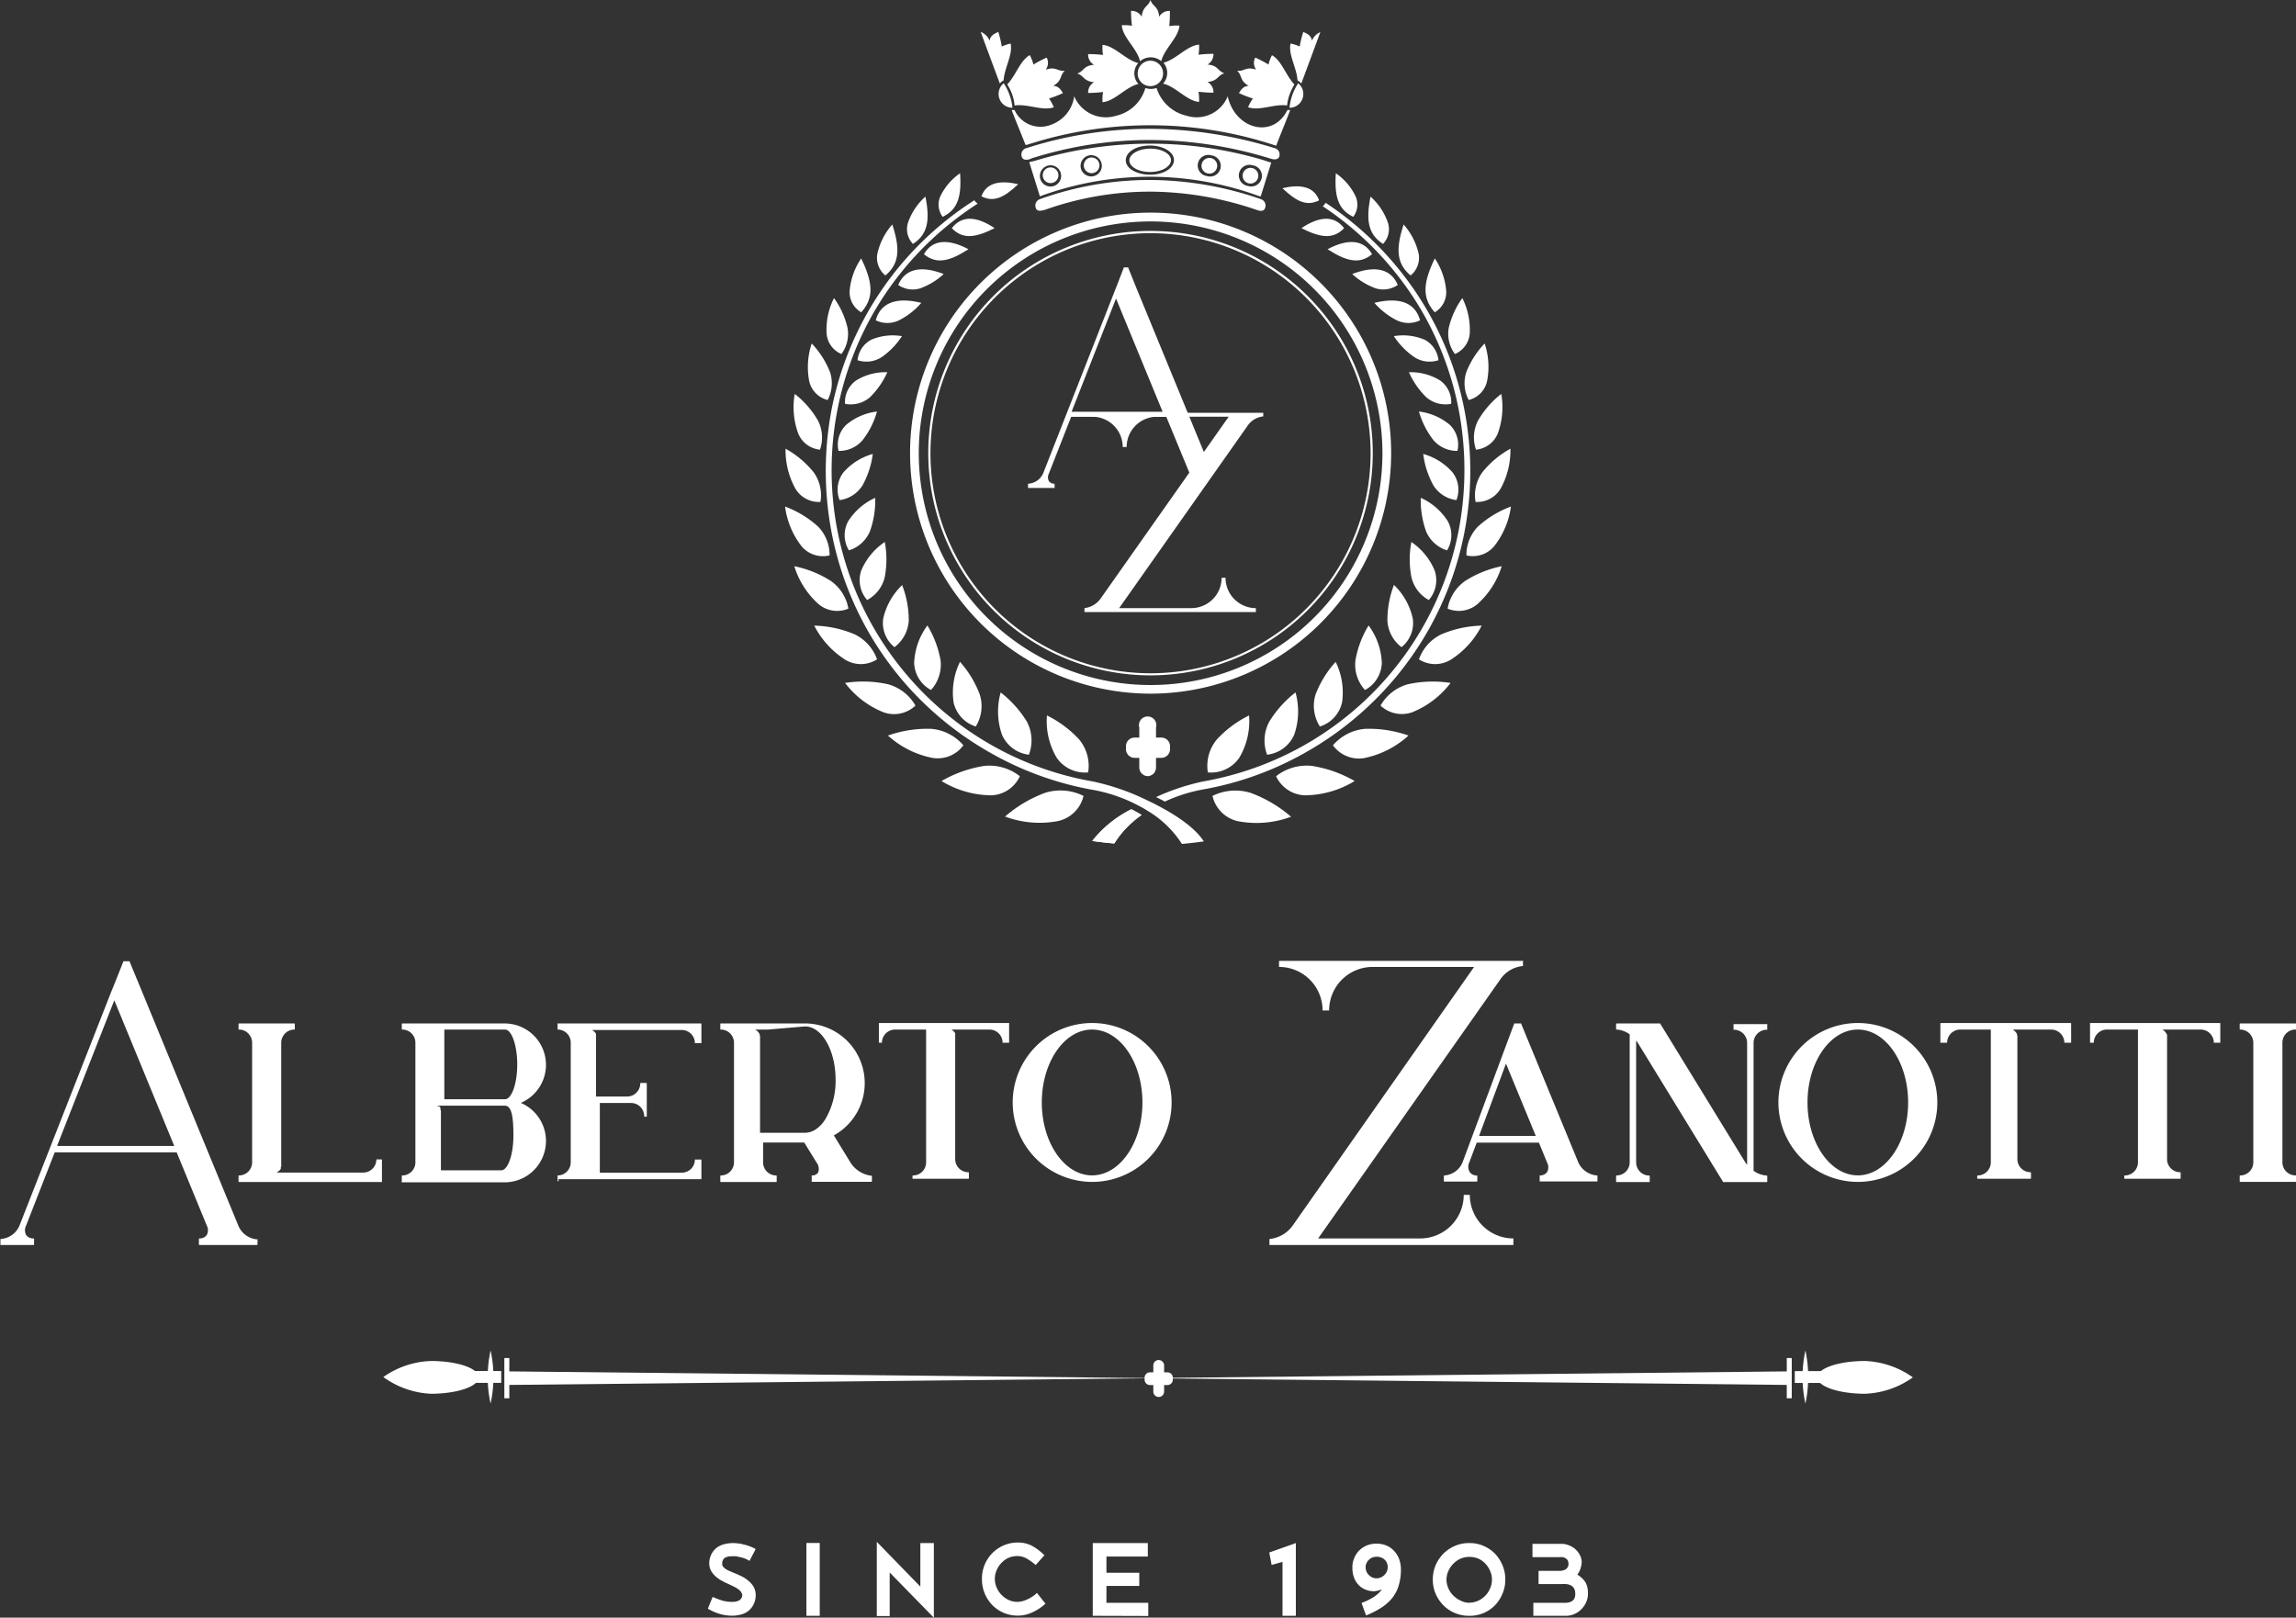 <?xml version="1.0" encoding="UTF-8"?> <svg xmlns="http://www.w3.org/2000/svg" viewBox="0 0 263.54 185.7"><rect x="0" y="0" width="263.54" height="185.7" fill="#333333" stroke="none"/><defs><style>.cls-1,.cls-2{fill:#fff;}.cls-2{fill-rule:evenodd;}</style></defs><g id="Слой_2" data-name="Слой 2"><g id="Слой_1-2" data-name="Слой 1"><path class="cls-1" d="M29.56,142.23v.63a.06.06,0,0,1-.06.06H22.89a.06.06,0,0,1-.06-.06v-.63a.06.06,0,0,1,.06-.06,1,1,0,0,0,.84-.39,1.15,1.15,0,0,0,0-1.1h0l-3.45-8.39h-14L3,140.68H3a1.19,1.19,0,0,0,0,1.1,1,1,0,0,0,.85.39.07.07,0,0,1,.06.06v.63a.06.06,0,0,1-.06.06H.05l0,0a.05.05,0,0,1,0,0v-.63a.06.06,0,0,1,.05-.06,2.51,2.51,0,0,0,2.13-1.52l10.53-26.84h0l.41-1,1-2.52a0,0,0,0,1,.05,0h.62a.07.07,0,0,1,.05,0l0,.07,1.32,3.19,11.17,27.15a2.57,2.57,0,0,0,2.15,1.52A.06.06,0,0,1,29.56,142.23ZM20,131.55l-6.88-16.72L6.55,131.55Z"></path><path class="cls-1" d="M27.38,135.62V135a.06.06,0,0,1,.05-.06,1.51,1.51,0,0,0,1.51-1.5V119.69a1.51,1.51,0,0,0-1.51-1.5,0,0,0,0,1-.05,0v-.64a.06.06,0,0,1,.05-.06h6.36a.06.06,0,0,1,.05.06v.64a0,0,0,0,1-.05,0,1.52,1.52,0,0,0-1.51,1.51h0v13.72a.76.76,0,0,1,0,.15v.05s0,.07,0,.1v.05a.45.45,0,0,1,0,.11v0s0,.09-.05.13l0,0,0,.09,0,0a.41.41,0,0,1,0,.09l0,0-.09.11v0l-.08.08,0,0-.08.07,0,0-.11.08h0l-.12.08,0,0-.09,0,0,0H41.7a1.51,1.51,0,0,0,1.5-1.51,0,0,0,0,1,0,0h.64a0,0,0,0,1,0,0V135h0v.63a.06.06,0,0,1,0,.06H27.43A.06.06,0,0,1,27.38,135.62Z"></path><path class="cls-1" d="M46.12,135.62V135a.06.06,0,0,1,.05-.06,1.51,1.51,0,0,0,1.51-1.5V119.69a1.51,1.51,0,0,0-1.51-1.5,0,0,0,0,1-.05,0v-.64a.06.06,0,0,1,.05-.06H57.94a4.75,4.75,0,0,1,1.84,9.12,4.75,4.75,0,0,1-1.84,9.12H46.17A.06.06,0,0,1,46.12,135.62ZM58,126.93H50l0,0,.06,0,.07,0,.05,0,.11.07,0,0,.06,0,0,0,.06,0,0,0,.09.1,0,0,.06.09,0,0a.56.56,0,0,0,0,.08l0,0,0,.09s0,0,0,0,0,.08.05.13a0,0,0,0,0,0,0s0,.07,0,.11a.06.06,0,0,1,0,0s0,.07,0,.11v0a.76.76,0,0,1,0,.15v6.49h6.92c.77,0,1.4-1.79,1.4-4S58.72,127,58,126.93Zm0-.74c.76-.06,1.37-1.85,1.37-4s-.63-4-1.4-4H51v8H58Z"></path><path class="cls-1" d="M64,135.62V135a.06.06,0,0,1,0-.06,1.51,1.51,0,0,0,1.51-1.5V119.69a1.51,1.51,0,0,0-1.51-1.5,0,0,0,0,1,0,0v-.64a.06.06,0,0,1,0-.06H80.46a.06.06,0,0,1,.05.06v.64h0v1.56a0,0,0,0,1-.05,0h-.64a.06.06,0,0,1-.06,0,1.51,1.51,0,0,0-1.5-1.51H67.84l0,0,.1,0,0,0a.35.35,0,0,1,.12.07h0l.11.08,0,0a.46.46,0,0,1,.07.07l0,0,.08.09h0l.09.12,0,0,0,.09a.08.08,0,0,1,0,0,.41.41,0,0,1,0,.09l0,0,0,.13v0l0,.11v.05s0,.07,0,.1v0a.76.76,0,0,1,0,.15v6.49h3.58a1.51,1.51,0,0,0,1.5-1.51.06.06,0,0,1,.06-.05h.64a0,0,0,0,1,.05.05v3.76a.06.06,0,0,1-.05.06H74a.06.06,0,0,1-.06-.06,1.51,1.51,0,0,0-1.5-1.51H68.85v8h9.41a1.5,1.5,0,0,0,1.5-1.51.06.06,0,0,1,.06,0h.64a0,0,0,0,1,.05,0v2.2a.06.06,0,0,1-.05.06H64A.06.06,0,0,1,64,135.62Z"></path><path class="cls-1" d="M82.68,135.62V135a.06.06,0,0,1,.06-.06,1.51,1.51,0,0,0,1.51-1.5v-2.34h0v-.64h0V119.7a1.52,1.52,0,0,0-1.51-1.51.06.06,0,0,1-.06,0v-.64a.06.06,0,0,1,.06-.06H92.4a6.85,6.85,0,0,1,3.31,12.85l1.91,3.12a3.32,3.32,0,0,0,2.46,1.52l0,0a.05.05,0,0,1,0,0v.63a.06.06,0,0,1-.06.06H93.17l0,0s0,0,0,0V135a.06.06,0,0,1,0-.06.81.81,0,0,0,.74-.34,1.19,1.19,0,0,0-.18-1.14h0l-1.42-2.3H87.59v2.27a1.5,1.5,0,0,0,1.5,1.51.06.06,0,0,1,.06.06v.63a.06.06,0,0,1-.06.06H82.74A.06.06,0,0,1,82.68,135.62Zm5.5-17.43h-1.6l0,0,.09,0a.05.05,0,0,1,0,0l.12.07h0l.11.08,0,0,.07.07,0,0,.08.09h0a.83.83,0,0,1,.08.12l0,0,.06.09s0,0,0,0l0,.09v0a.69.69,0,0,1,.05.13v0l0,.11a.09.09,0,0,0,0,.05s0,.07,0,.1v0s0,.1,0,.15v10.7H92.4a2.28,2.28,0,0,0,1.25-.4,3.3,3.3,0,0,0,.43-.35,3.63,3.63,0,0,0,.27-.28,5.37,5.37,0,0,0,.38-.52,8.61,8.61,0,0,0,1.18-4.55c0-3.37-1.58-6.11-3.51-6.11Z"></path><path class="cls-1" d="M100.88,119.7v-2.2a.06.06,0,0,1,.05-.06h14.9a.06.06,0,0,1,0,.06v.64h0v1.56a.06.06,0,0,1-.06,0h-.63a.06.06,0,0,1-.06,0,1.51,1.51,0,0,0-1.51-1.51H109l.12,0,0,0,.09,0,0,0,.1.07h0l.1.08,0,0a.23.23,0,0,1,.07.07l0,0,.08.09h0l.08.1,0,0a.56.56,0,0,1,0,.08l0,0a.54.54,0,0,1,0,.11h0s0,.08,0,.12l0,0a.29.29,0,0,0,0,.09v0a.51.51,0,0,1,0,.13h0v13.93a1.51,1.51,0,0,0,1.51,1.51.06.06,0,0,1,.06.06v.63a.06.06,0,0,1-.06.06h-6.35a.06.06,0,0,1-.06-.06V135a.06.06,0,0,1,.06-.06,1.5,1.5,0,0,0,1.5-1.51V118.19h-3.56a1.52,1.52,0,0,0-1.51,1.51,0,0,0,0,1-.05,0h-.64A0,0,0,0,1,100.88,119.7Z"></path><path class="cls-1" d="M116.24,126.56a9.12,9.12,0,1,1,9.11,9.12A9.13,9.13,0,0,1,116.24,126.56Zm9.11,8.37c3.19,0,5.78-3.75,5.78-8.37s-2.59-8.37-5.78-8.37-5.77,3.76-5.77,8.37S122.17,134.93,125.35,134.93Z"></path><path class="cls-1" d="M174.81,110.26v.64a.05.05,0,0,1-.05,0,3.55,3.55,0,0,0-2.55,1.53L151.3,142.17h11.77a5,5,0,0,0,4.94-4.94.06.06,0,0,1,.06-.06h.64a.06.06,0,0,1,0,.06h0a5,5,0,0,0,5,4.94.06.06,0,0,1,0,.06v.63a.06.06,0,0,1,0,.06h-28l0,0a.05.05,0,0,1,0,0v-.63a.06.06,0,0,1,.05-.06,3.73,3.73,0,0,0,2.62-1.54L169.2,111H157.5a5,5,0,0,0-4.94,5,0,0,0,0,1-.05,0h-.64a.06.06,0,0,1-.06,0h0a5,5,0,0,0-4.94-5,.06.06,0,0,1-.06,0v-.64a.06.06,0,0,1,.06-.05h27.89A.05.05,0,0,1,174.81,110.26Z"></path><path class="cls-1" d="M165.73,135.66a.05.05,0,0,1,0,0V135a.06.06,0,0,1,.06-.06,2.44,2.44,0,0,0,2.09-1.52l4.59-12.34,1.34-3.59a.07.07,0,0,1,.05,0h.73l6.56,15.92h0a2.55,2.55,0,0,0,2.15,1.53.06.06,0,0,1,.06.06v.63a.05.05,0,0,1,0,0l0,0h-6.63a.06.06,0,0,1,0-.06V135a.06.06,0,0,1,0-.06,1,1,0,0,0,.85-.39,1.15,1.15,0,0,0,0-1.09h0l-.94-2.29H169.5l-.86,2.29a1.17,1.17,0,0,0,.06,1.09,1,1,0,0,0,.87.4l0,0s0,0,0,0v.63a.06.06,0,0,1-.05.06h-3.8Zm7.13-13.56-3.09,8.3h6.51Z"></path><path class="cls-1" d="M185.5,135.62V135a.06.06,0,0,1,.06-.06,1.51,1.51,0,0,0,1.5-1.51V118.74a2.83,2.83,0,0,0-1.5-.55.06.06,0,0,1-.06,0v-.64a.07.07,0,0,1,.06-.06h4.94a.05.05,0,0,1,.05,0l9.77,15.93a2.86,2.86,0,0,0,.22.3v-14a1.52,1.52,0,0,0-1.51-1.51,0,0,0,0,1-.05,0v-.64a0,0,0,0,1,.05,0h3.76a.06.06,0,0,1,.06,0v.64a.06.06,0,0,1-.06,0,1.52,1.52,0,0,0-1.51,1.51v14.68a2.8,2.8,0,0,0,1.51.55.06.06,0,0,1,.06.06v.63a.06.06,0,0,1-.06.06h-5s0,0,0,0L188,119.73a3,3,0,0,0-.2-.29v14a1.51,1.51,0,0,0,1.51,1.51.06.06,0,0,1,.05.06v.63a.06.06,0,0,1-.05.06h-3.76A.06.06,0,0,1,185.5,135.62Z"></path><path class="cls-1" d="M204.13,126.56a9.12,9.12,0,1,1,9.12,9.12A9.13,9.13,0,0,1,204.13,126.56Zm9.12,8.37c3.18,0,5.77-3.75,5.77-8.37s-2.59-8.37-5.77-8.37-5.78,3.76-5.78,8.37S210.06,134.93,213.25,134.93Z"></path><path class="cls-1" d="M222.72,119.7v-2.2a.06.06,0,0,1,.06-.06h14.89a.06.06,0,0,1,.06.06v.64h0v1.56a.06.06,0,0,1-.06,0H237a0,0,0,0,1-.05,0,1.52,1.52,0,0,0-1.51-1.51h-4.61l.12,0,0,0,.08,0,0,0,.1.07h0a.39.39,0,0,1,.1.08l0,0,.07.07,0,0,.08.09h0l.08.1,0,0,.05.08,0,0a.54.54,0,0,0,0,.11h0a.61.61,0,0,1,.05.12s0,0,0,0l0,.09v0s0,.08,0,.13h0v13.93a1.51,1.51,0,0,0,1.51,1.51.06.06,0,0,1,.05.06v.63a.06.06,0,0,1-.05.06H227a.06.06,0,0,1-.05-.06V135a.06.06,0,0,1,.05-.06,1.51,1.51,0,0,0,1.51-1.51V118.19H225a1.52,1.52,0,0,0-1.51,1.51,0,0,0,0,1-.05,0h-.64A.06.06,0,0,1,222.72,119.7Z"></path><path class="cls-1" d="M239.9,119.7v-2.2a.06.06,0,0,1,0-.06h14.9a.06.06,0,0,1,.05.06v.64h0v1.56a0,0,0,0,1-.05,0h-.64a0,0,0,0,1-.05,0,1.52,1.52,0,0,0-1.51-1.51H248l.12,0,0,0,.09,0,0,0,.1.07h0l.1.08,0,0,.07.07s0,0,0,0l.08.09h0l.07.1,0,0a.22.22,0,0,1,.05.08l0,0,.06.11h0a.56.56,0,0,1,0,.12s0,0,0,0a.29.29,0,0,1,0,.09v0a.51.51,0,0,1,0,.13h0v13.93a1.5,1.5,0,0,0,1.5,1.51.06.06,0,0,1,.06.06v.63a.06.06,0,0,1-.06.06h-6.35a.06.06,0,0,1-.06-.06V135a.06.06,0,0,1,.06-.06,1.51,1.51,0,0,0,1.51-1.51V118.19h-3.57a1.51,1.51,0,0,0-1.5,1.51.06.06,0,0,1-.06,0H240A0,0,0,0,1,239.9,119.7Z"></path><path class="cls-1" d="M257.08,135.62V135a.06.06,0,0,1,.05-.06,1.51,1.51,0,0,0,1.51-1.51h0V119.7h0a1.52,1.52,0,0,0-1.51-1.51,0,0,0,0,1-.05,0v-.64a.06.06,0,0,1,.05-.06h6.35a.06.06,0,0,1,.06.06v.64a.06.06,0,0,1-.06,0,1.5,1.5,0,0,0-1.5,1.5v13.74a1.5,1.5,0,0,0,1.5,1.5.06.06,0,0,1,.06.06v.63a.06.06,0,0,1-.06.06h-6.35A.06.06,0,0,1,257.08,135.62Z"></path><path class="cls-1" d="M214.07,160c-3,0-5.48-.84-5.48-1.88s2.45-1.88,5.48-1.88a10.07,10.07,0,0,1,5.49,1.88A10.07,10.07,0,0,1,214.07,160Z"></path><rect class="cls-1" x="206.88" y="156.52" width="1.36" height="3.11" transform="translate(365.64 -49.48) rotate(90)"></rect><path class="cls-1" d="M207.23,161.13a14.26,14.26,0,0,1,0-6.1,14.7,14.7,0,0,1,0,6.1Z"></path><path class="cls-1" d="M213.75,159.66c-2.56,0-4.63-.71-4.63-1.58s2.07-1.58,4.63-1.58,1.58,1.58,1.58,1.58S216.3,159.66,213.75,159.66Z"></path><rect class="cls-1" x="203.06" y="157.92" width="4.62" height="0.57" transform="translate(363.58 -47.16) rotate(90)"></rect><line class="cls-1" x1="205.37" y1="158.21" x2="130.82" y2="158.21"></line><polygon class="cls-1" points="205.37 158.99 130.82 158.21 205.37 157.43 205.37 158.99"></polygon><path class="cls-1" d="M49.46,160c3,0,5.49-.84,5.49-1.88s-2.45-1.88-5.49-1.88A10.05,10.05,0,0,0,44,158.08,10.05,10.05,0,0,0,49.46,160Z"></path><rect class="cls-1" x="55.29" y="156.52" width="1.36" height="3.11" transform="translate(214.05 102.1) rotate(90)"></rect><path class="cls-1" d="M56.31,161.13a14.26,14.26,0,0,0,0-6.1,14.26,14.26,0,0,0,0,6.1Z"></path><path class="cls-1" d="M49.79,159.66c2.56,0,4.63-.71,4.63-1.58s-2.07-1.58-4.63-1.58-1.58,1.58-1.58,1.58S47.24,159.66,49.79,159.66Z"></path><rect class="cls-1" x="55.86" y="157.92" width="4.62" height="0.57" transform="translate(216.38 100.04) rotate(90)"></rect><line class="cls-1" x1="58.17" y1="158.21" x2="132.72" y2="158.21"></line><polygon class="cls-1" points="58.17 157.43 132.72 158.21 58.17 158.99 58.17 157.43"></polygon><rect class="cls-1" x="132.5" y="156.28" width="0.98" height="3.96" rx="0.42"></rect><path class="cls-1" d="M133,160.37a.62.62,0,0,1-.62-.62v-3a.61.61,0,0,1,.62-.62.62.62,0,0,1,.62.62v3A.62.62,0,0,1,133,160.37Zm0-4a.36.36,0,0,0-.36.36v3a.36.36,0,0,0,.36.36.36.36,0,0,0,.36-.36v-3A.36.36,0,0,0,133,156.41Z"></path><rect class="cls-1" x="131.5" y="157.66" width="2.96" height="1.2" rx="0.52"></rect><path class="cls-1" d="M134,159h-2a.62.62,0,0,1-.62-.62v-.22a.62.62,0,0,1,.62-.62h2a.62.62,0,0,1,.62.62v.22A.62.62,0,0,1,134,159Zm-2-1.2a.36.36,0,0,0-.36.36v.22a.37.37,0,0,0,.36.36h2a.37.37,0,0,0,.36-.36v-.22a.36.36,0,0,0-.36-.36Z"></path><path class="cls-1" d="M151.41,23c-1.44.73-2.62.11-4.21-1.39C149.33,21.09,150.87,21.47,151.41,23Z"></path><path class="cls-1" d="M155.33,24.89c-1.79-.86-2.16-2.43-2-5a6.76,6.76,0,0,1,2.24,2.59A2.32,2.32,0,0,1,155.33,24.89Z"></path><path class="cls-1" d="M158.75,28c-1.77-1.13-1.95-2.81-1.44-5.43a7.1,7.1,0,0,1,2,3A2.45,2.45,0,0,1,158.75,28Z"></path><path class="cls-1" d="M161.91,31.62c-1.69-1.41-1.66-3.18-.8-5.85a7.59,7.59,0,0,1,1.73,3.38A2.59,2.59,0,0,1,161.91,31.62Z"></path><path class="cls-1" d="M164.69,35.85c-1.55-1.7-1.28-3.53,0-6.18A7.77,7.77,0,0,1,166,33.42,2.68,2.68,0,0,1,164.69,35.85Z"></path><path class="cls-1" d="M167,40.64a3.9,3.9,0,0,1-.71-3,9.66,9.66,0,0,1,1.56-3.42,8.12,8.12,0,0,1,.85,4.08A2.81,2.81,0,0,1,167,40.64Z"></path><path class="cls-1" d="M168.58,45.92a4.11,4.11,0,0,1-.28-3.18,10,10,0,0,1,2.11-3.31,8.42,8.42,0,0,1,.27,4.36A2.86,2.86,0,0,1,168.58,45.92Z"></path><path class="cls-1" d="M169.42,51.62a4.25,4.25,0,0,1,.22-3.32,10.53,10.53,0,0,1,2.68-3.08,8.79,8.79,0,0,1-.4,4.54A3,3,0,0,1,169.42,51.62Z"></path><path class="cls-1" d="M169.37,57.62a4.5,4.5,0,0,1,.76-3.38,10.78,10.78,0,0,1,3.24-2.73,9.08,9.08,0,0,1-1.13,4.59A3.13,3.13,0,0,1,169.37,57.62Z"></path><path class="cls-1" d="M168.32,63.76a4.65,4.65,0,0,1,1.34-3.33,11.66,11.66,0,0,1,3.77-2.28,9.46,9.46,0,0,1-1.92,4.55A3.21,3.21,0,0,1,168.32,63.76Z"></path><path class="cls-1" d="M166.16,69.87a4.91,4.91,0,0,1,2-3.17A12.36,12.36,0,0,1,172.37,65a9.69,9.69,0,0,1-2.76,4.33A3.32,3.32,0,0,1,166.16,69.87Z"></path><path class="cls-1" d="M162.87,75.69a5.06,5.06,0,0,1,2.57-2.87,12.61,12.61,0,0,1,4.63-1,10,10,0,0,1-3.59,3.94A3.45,3.45,0,0,1,162.87,75.69Z"></path><path class="cls-1" d="M158.46,81a5.22,5.22,0,0,1,3.14-2.45,13.34,13.34,0,0,1,4.9-.15,10.41,10.41,0,0,1-4.39,3.36A3.57,3.57,0,0,1,158.46,81Z"></path><path class="cls-1" d="M153,85.56a5.48,5.48,0,0,1,3.67-1.89,13.61,13.61,0,0,1,5,.77,10.69,10.69,0,0,1-5.1,2.59A3.67,3.67,0,0,1,153,85.56Z"></path><path class="cls-1" d="M146.47,89.11a5.69,5.69,0,0,1,4.09-1.19,14.23,14.23,0,0,1,4.93,1.74,11.12,11.12,0,0,1-5.69,1.64A3.79,3.79,0,0,1,146.47,89.11Z"></path><path class="cls-1" d="M139.17,91.37a5.92,5.92,0,0,1,4.38-.35,15,15,0,0,1,4.64,2.74,11.35,11.35,0,0,1-6.11.51A3.86,3.86,0,0,1,139.17,91.37Z"></path><path class="cls-1" d="M154.28,26.19c-1.18-1.53-2.9-1.34-4.9,0C151.48,27.25,153,27.55,154.28,26.19Z"></path><path class="cls-1" d="M157.49,29.18c-1-1.74-2.86-1.77-5.11-.57C154.44,29.93,156,30.43,157.49,29.18Z"></path><path class="cls-1" d="M160.44,32.71c-.84-1.95-2.74-2.21-5.23-1.25a8,8,0,0,0,2.7,1.64A2.92,2.92,0,0,0,160.44,32.71Z"></path><path class="cls-1" d="M163,36.77c-.59-2.13-2.53-2.67-5.24-2a8.35,8.35,0,0,0,2.57,2A3.06,3.06,0,0,0,163,36.77Z"></path><path class="cls-1" d="M165.11,41.35A3,3,0,0,0,163.52,39a6.33,6.33,0,0,0-3.53-.41A8.77,8.77,0,0,0,162.34,41,3.22,3.22,0,0,0,165.11,41.35Z"></path><path class="cls-1" d="M166.57,46.36a3.06,3.06,0,0,0-1.28-2.69,6.45,6.45,0,0,0-3.57-.94,9.27,9.27,0,0,0,2,2.88A3.39,3.39,0,0,0,166.57,46.36Z"></path><path class="cls-1" d="M167.29,51.76a3.17,3.17,0,0,0-.89-3,6.8,6.8,0,0,0-3.53-1.52,9.67,9.67,0,0,0,1.65,3.27A3.54,3.54,0,0,0,167.29,51.76Z"></path><path class="cls-1" d="M167.17,57.41a3.26,3.26,0,0,0-.44-3.18,7,7,0,0,0-3.37-2.12,10,10,0,0,0,1.17,3.61A3.65,3.65,0,0,0,167.17,57.41Z"></path><path class="cls-1" d="M166.1,63.18a3.36,3.36,0,0,0,.09-3.33,7.12,7.12,0,0,0-3.11-2.7,10.49,10.49,0,0,0,.61,3.85A3.84,3.84,0,0,0,166.1,63.18Z"></path><path class="cls-1" d="M164,68.88a3.46,3.46,0,0,0,.68-3.37A7.38,7.38,0,0,0,162,62.22a10.7,10.7,0,0,0,0,4A4,4,0,0,0,164,68.88Z"></path><path class="cls-1" d="M160.87,74.29A3.55,3.55,0,0,0,162.16,71,7.55,7.55,0,0,0,160,67.15a11.33,11.33,0,0,0-.75,4.08A4.08,4.08,0,0,0,160.87,74.29Z"></path><path class="cls-1" d="M156.68,79.21a3.67,3.67,0,0,0,1.93-3.12,7.74,7.74,0,0,0-1.52-4.29,11.46,11.46,0,0,0-1.51,4A4.28,4.28,0,0,0,156.68,79.21Z"></path><path class="cls-1" d="M151.5,83.4a3.75,3.75,0,0,0,2.55-2.79,8,8,0,0,0-.74-4.63A11.87,11.87,0,0,0,151,79.73,4.42,4.42,0,0,0,151.5,83.4Z"></path><path class="cls-1" d="M145.44,86.64a3.86,3.86,0,0,0,3.12-2.32,8.12,8.12,0,0,0,.14-4.83,12.53,12.53,0,0,0-3,3.34A4.58,4.58,0,0,0,145.44,86.64Z"></path><path class="cls-1" d="M138.64,88.67a3.93,3.93,0,0,0,3.62-1.7,8.24,8.24,0,0,0,1.11-4.84,12.69,12.69,0,0,0-3.69,2.75A4.74,4.74,0,0,0,138.64,88.67Z"></path><path class="cls-1" d="M112.65,22.54c1.45.73,2.62.11,4.22-1.39C114.74,20.64,113.19,21,112.65,22.54Z"></path><path class="cls-1" d="M108.2,24.89c1.8-.86,2.17-2.43,2-5a6.76,6.76,0,0,0-2.24,2.59A2.34,2.34,0,0,0,108.2,24.89Z"></path><path class="cls-1" d="M104.79,28c1.76-1.13,1.95-2.81,1.43-5.43a7.16,7.16,0,0,0-2,3A2.45,2.45,0,0,0,104.79,28Z"></path><path class="cls-1" d="M101.63,31.62c1.68-1.41,1.66-3.18.79-5.85a7.56,7.56,0,0,0-1.72,3.38A2.59,2.59,0,0,0,101.63,31.62Z"></path><path class="cls-1" d="M98.85,35.85c1.55-1.7,1.28-3.53,0-6.18a7.77,7.77,0,0,0-1.33,3.75A2.68,2.68,0,0,0,98.85,35.85Z"></path><path class="cls-1" d="M96.58,40.64a3.89,3.89,0,0,0,.7-3,9.44,9.44,0,0,0-1.55-3.42,8,8,0,0,0-.85,4.08A2.78,2.78,0,0,0,96.58,40.64Z"></path><path class="cls-1" d="M95,45.92a4.11,4.11,0,0,0,.28-3.18,10.18,10.18,0,0,0-2.11-3.31,8.55,8.55,0,0,0-.28,4.36A2.89,2.89,0,0,0,95,45.92Z"></path><path class="cls-1" d="M94.12,51.62a4.29,4.29,0,0,0-.22-3.32,10.53,10.53,0,0,0-2.68-3.08,8.79,8.79,0,0,0,.4,4.54A3,3,0,0,0,94.12,51.62Z"></path><path class="cls-1" d="M94.17,57.62a4.5,4.5,0,0,0-.76-3.38,10.91,10.91,0,0,0-3.24-2.73A9.08,9.08,0,0,0,91.3,56.1,3.13,3.13,0,0,0,94.17,57.62Z"></path><path class="cls-1" d="M95.22,63.76a4.65,4.65,0,0,0-1.34-3.33,11.77,11.77,0,0,0-3.77-2.28A9.37,9.37,0,0,0,92,62.7,3.21,3.21,0,0,0,95.22,63.76Z"></path><path class="cls-1" d="M97.38,69.87a4.91,4.91,0,0,0-2-3.17A12.36,12.36,0,0,0,91.17,65a9.69,9.69,0,0,0,2.76,4.33A3.31,3.31,0,0,0,97.38,69.87Z"></path><path class="cls-1" d="M100.67,75.69a5.09,5.09,0,0,0-2.57-2.87,12.67,12.67,0,0,0-4.64-1,10.09,10.09,0,0,0,3.6,3.94A3.45,3.45,0,0,0,100.67,75.69Z"></path><path class="cls-1" d="M105.08,81a5.23,5.23,0,0,0-3.15-2.45A13.27,13.27,0,0,0,97,78.4a10.35,10.35,0,0,0,4.39,3.36A3.57,3.57,0,0,0,105.08,81Z"></path><path class="cls-1" d="M110.58,85.56a5.48,5.48,0,0,0-3.66-1.89,13.61,13.61,0,0,0-5,.77A10.69,10.69,0,0,0,107,87,3.66,3.66,0,0,0,110.58,85.56Z"></path><path class="cls-1" d="M117.06,89.11A5.67,5.67,0,0,0,113,87.92a14.23,14.23,0,0,0-4.93,1.74,11.12,11.12,0,0,0,5.69,1.64A3.74,3.74,0,0,0,117.06,89.11Z"></path><path class="cls-1" d="M124.37,91.37A5.93,5.93,0,0,0,120,91a14.87,14.87,0,0,0-4.64,2.74,11.35,11.35,0,0,0,6.11.51A3.86,3.86,0,0,0,124.37,91.37Z"></path><path class="cls-1" d="M109.25,26.19c1.19-1.53,2.91-1.34,4.91,0C112.06,27.25,110.53,27.55,109.25,26.19Z"></path><path class="cls-1" d="M106.05,29.18c1-1.74,2.86-1.77,5.11-.57C109.1,29.93,107.55,30.43,106.05,29.18Z"></path><path class="cls-1" d="M103.1,32.71c.84-1.95,2.74-2.21,5.22-1.25a8,8,0,0,1-2.69,1.64A2.91,2.91,0,0,1,103.1,32.71Z"></path><path class="cls-1" d="M100.52,36.77c.59-2.13,2.53-2.67,5.23-2a8.33,8.33,0,0,1-2.56,2A3.06,3.06,0,0,1,100.52,36.77Z"></path><path class="cls-1" d="M98.43,41.35A3,3,0,0,1,100,39a6.33,6.33,0,0,1,3.53-.41A8.77,8.77,0,0,1,101.2,41,3.22,3.22,0,0,1,98.43,41.35Z"></path><path class="cls-1" d="M97,46.36a3,3,0,0,1,1.28-2.69,6.42,6.42,0,0,1,3.57-.94,9.44,9.44,0,0,1-2,2.88A3.39,3.39,0,0,1,97,46.36Z"></path><path class="cls-1" d="M96.25,51.76a3.14,3.14,0,0,1,.89-3,6.77,6.77,0,0,1,3.52-1.52A9.32,9.32,0,0,1,99,50.54,3.5,3.5,0,0,1,96.25,51.76Z"></path><path class="cls-1" d="M96.37,57.41a3.26,3.26,0,0,1,.44-3.18,7,7,0,0,1,3.37-2.12A10,10,0,0,1,99,55.72,3.65,3.65,0,0,1,96.37,57.41Z"></path><path class="cls-1" d="M97.44,63.18a3.36,3.36,0,0,1-.09-3.33,7.12,7.12,0,0,1,3.11-2.7A10.49,10.49,0,0,1,99.85,61,3.84,3.84,0,0,1,97.44,63.18Z"></path><path class="cls-1" d="M99.53,68.88a3.46,3.46,0,0,1-.68-3.37,7.38,7.38,0,0,1,2.71-3.29,10.91,10.91,0,0,1,0,4A4,4,0,0,1,99.53,68.88Z"></path><path class="cls-1" d="M102.67,74.29A3.55,3.55,0,0,1,101.38,71a7.6,7.6,0,0,1,2.17-3.83,11.16,11.16,0,0,1,.76,4.08A4.11,4.11,0,0,1,102.67,74.29Z"></path><path class="cls-1" d="M106.86,79.21a3.67,3.67,0,0,1-1.93-3.12,7.74,7.74,0,0,1,1.52-4.29,11.66,11.66,0,0,1,1.51,4A4.31,4.31,0,0,1,106.86,79.21Z"></path><path class="cls-1" d="M112,83.4a3.75,3.75,0,0,1-2.55-2.79,8,8,0,0,1,.74-4.63,11.87,11.87,0,0,1,2.27,3.75A4.42,4.42,0,0,1,112,83.4Z"></path><path class="cls-1" d="M118.1,86.64A3.85,3.85,0,0,1,115,84.32a8.12,8.12,0,0,1-.14-4.83,12.53,12.53,0,0,1,3,3.34A4.62,4.62,0,0,1,118.1,86.64Z"></path><path class="cls-1" d="M124.9,88.67a3.93,3.93,0,0,1-3.62-1.7,8.24,8.24,0,0,1-1.11-4.84,12.69,12.69,0,0,1,3.69,2.75A4.74,4.74,0,0,1,124.9,88.67Z"></path><path class="cls-1" d="M167.93,46.28a36.63,36.63,0,0,0-4.32-11,37.24,37.24,0,0,0-11.45-12,0,0,0,0,0,0,0,1.57,1.57,0,0,1-.33.4,36.61,36.61,0,0,1,11.27,11.86,36.22,36.22,0,0,1,4.2,10.83,36.76,36.76,0,0,1,.57,11.6A36.24,36.24,0,0,1,138.15,89.7a25.62,25.62,0,0,0-5.45,1.8c.34.17.68.34,1,.52a18,18,0,0,1,4.6-1.43,36.74,36.74,0,0,0,11.18-4,37.37,37.37,0,0,0,9.35-7.28,37,37,0,0,0,9.09-33.08Z"></path><path class="cls-1" d="M125.37,96.54a13.29,13.29,0,0,1,4.49-3.64c.41.21.8.43,1.18.66a11.18,11.18,0,0,0-3.14,3.27C127.05,96.76,126.21,96.66,125.37,96.54Z"></path><path class="cls-1" d="M129.86,92.9c.41.21.8.43,1.18.66a11.18,11.18,0,0,0-3.14,3.27c-.85-.07-1.69-.17-2.53-.29A13.29,13.29,0,0,1,129.86,92.9Z"></path><path class="cls-1" d="M132.84,92.45c-.35-.19-.71-.36-1.07-.53a26.77,26.77,0,0,0-6.38-2.22,36,36,0,0,1-10.94-3.81,36.3,36.3,0,0,1-18.2-39.47,36.22,36.22,0,0,1,4.2-10.83,36.65,36.65,0,0,1,11.77-12.21c-.06-.05-.12-.09-.18-.15a1.16,1.16,0,0,1-.2-.24A36.92,36.92,0,0,0,95.6,46.28,37.54,37.54,0,0,0,95,58.1a37,37,0,0,0,9.71,21.26,37.61,37.61,0,0,0,9.36,7.28,36.74,36.74,0,0,0,11.18,4,17.9,17.9,0,0,1,5.46,1.86,11.26,11.26,0,0,1,1.08.62,11.83,11.83,0,0,1,3.87,3.76c.84-.07,1.69-.17,2.52-.29C137.19,95.07,135.16,93.66,132.84,92.45Z"></path><path class="cls-1" d="M139,53.88l-8.49-20.64-1-2.48,0-.06s0,0,0,0H129s0,0,0,0l-.77,2-.32.81-8.19,20.87A2,2,0,0,1,118,55.53a0,0,0,0,0,0,0v.49s0,0,0,0l0,0h3a0,0,0,0,0,.05,0v-.49l0,0h0a.76.76,0,0,1-.66-.31.93.93,0,0,1,0-.85h0l2.56-6.52h10.92l2.69,6.52h0a.9.9,0,0,1,0,.85.76.76,0,0,1-.66.31,0,0,0,0,0,0,0v.49a0,0,0,0,0,0,0h2.1A1.73,1.73,0,0,1,139,53.88Zm-16-6.61,5.1-13,5.35,13Z"></path><path class="cls-1" d="M132.07,79.63A27.61,27.61,0,1,1,159.68,52,27.64,27.64,0,0,1,132.07,79.63Zm0-54.21A26.61,26.61,0,1,0,158.68,52,26.64,26.64,0,0,0,132.07,25.42Z"></path><path class="cls-1" d="M132.07,77.53A25.51,25.51,0,1,1,157.57,52,25.53,25.53,0,0,1,132.07,77.53Zm0-50.76A25.26,25.26,0,1,0,157.32,52,25.28,25.28,0,0,0,132.07,26.77Z"></path><path class="cls-1" d="M145,47.35v.45s0,0,0,0a2.49,2.49,0,0,0-1.8,1.08L128.46,69.81h8.28a3.48,3.48,0,0,0,3.48-3.48,0,0,0,0,1,0,0h.45a0,0,0,0,1,0,0h0a3.48,3.48,0,0,0,3.48,3.48,0,0,0,0,1,0,0v.45s0,0,0,0H124.48s0,0,0,0v-.45a0,0,0,0,1,0,0,2.66,2.66,0,0,0,1.84-1.08l14.71-20.89h-8.23a3.48,3.48,0,0,0-3.48,3.48,0,0,0,0,1,0,0h-.45a0,0,0,0,1,0,0h0a3.48,3.48,0,0,0-3.48-3.48,0,0,0,0,1,0,0v-.45s0,0,0,0H145A0,0,0,0,1,145,47.35Z"></path><path class="cls-2" d="M118.16,18.67l1.2,3.87h0a36.49,36.49,0,0,1,25.23,0l.12,0,1.21-3.88c-.34-.07-.69-.22-1-.31a45.65,45.65,0,0,0-25.77,0,6.67,6.67,0,0,1-1,.25Zm-5.57-15a1.81,1.81,0,0,1,1,1c.09-.6.55-.81,1-1a12.9,12.9,0,0,1,.4,1.67A4.57,4.57,0,0,1,116,5c.28,1.27-.72,2.8-.8,4.22a1.73,1.73,0,0,0-.44.36c-.83-2.23-1.65-4.43-2.18-5.89Zm39,0a1.81,1.81,0,0,0-1,1c-.09-.6-.55-.81-1-1a12.76,12.76,0,0,0-.41,1.67A4.31,4.31,0,0,0,148.13,5c-.28,1.27.72,2.8.8,4.22a2.17,2.17,0,0,1,.44.36c.83-2.23,1.64-4.43,2.18-5.89Zm-5.11,13.07c.53-1.4,1.27-3.16,1.61-4.11l-.32,0c-1.62,3.34-6,2.25-6.85-1.58a3.84,3.84,0,0,1-4.71,2.24,4.72,4.72,0,0,1-3.46-3.19,1.92,1.92,0,0,1-1.28,0,4.54,4.54,0,0,1-3.37,3.19,3.94,3.94,0,0,1-4.8-2.24,4.05,4.05,0,0,1-2.66,3.27,3.27,3.27,0,0,1-4.19-1.69l-.33,0c.34.93,1.07,2.66,1.59,4l.15,0a45.68,45.68,0,0,1,28.32,0,2.11,2.11,0,0,1,.3.1Zm1.27-4.63c-1.46-.22-3.21.67-4.49.2a4.94,4.94,0,0,1,.55-1,13.51,13.51,0,0,1-1.6-.62c.24-.4.51-.82,1.12-.83-1.09-.64-.7-1.16-1.33-1.74.85.11,1-.53,2.18-.12a1.33,1.33,0,0,1-.1-1.39,13.55,13.55,0,0,1,1.52.8A4.55,4.55,0,0,1,146,6.34c1.12.62,1.6,2.35,2.58,3.36a5.65,5.65,0,0,0-.55,1.13,5.44,5.44,0,0,0-.3,1.32Zm.26.26a1.58,1.58,0,0,0,1-2.81,6.2,6.2,0,0,0-1,2.81Zm-31.55-.26c1.47-.22,3.22.67,4.5.2a5.46,5.46,0,0,0-.55-1,13.51,13.51,0,0,0,1.6-.62c-.25-.4-.51-.82-1.12-.83,1.09-.64.7-1.16,1.33-1.74-.85.11-1-.53-2.19-.12a1.31,1.31,0,0,0,.11-1.39,13.55,13.55,0,0,0-1.52.8,4.55,4.55,0,0,0-.42-1.08c-1.12.62-1.6,2.35-2.59,3.36a5.18,5.18,0,0,1,.56,1.13,5,5,0,0,1,.29,1.32Zm-.25.26a1.58,1.58,0,0,1-1-2.81,6.21,6.21,0,0,1,.67,1.34,5.84,5.84,0,0,1,.33,1.47Zm17.26-2.78c1.49.33,2.75,2,4.16,2.11a5.54,5.54,0,0,0-.06-1.17,14.25,14.25,0,0,0,1.71.11,1.33,1.33,0,0,0-.68-1.23c1.26-.13,1.12-.76,1.94-1-.82-.26-.68-.9-1.94-1a1.33,1.33,0,0,0,.68-1.23,14,14,0,0,0-1.71.1,5.4,5.4,0,0,0,.06-1.16c-1.39.11-2.62,1.71-4.08,2.08a1.92,1.92,0,0,1,.38.77,1.81,1.81,0,0,1-.46,1.66ZM131.74,7a1.46,1.46,0,1,1-1.12,1.76A1.48,1.48,0,0,1,131.74,7Zm-.89,0c-.36-1.47-2-2.71-2.09-4.1a4.94,4.94,0,0,1,1.17.06,14.25,14.25,0,0,1-.11-1.71,1.34,1.34,0,0,1,1.23.67c.12-1.25.76-1.12,1-1.93.26.81.9.68,1,1.93a1.34,1.34,0,0,1,1.23-.67A14.25,14.25,0,0,1,134.21,3a4.94,4.94,0,0,1,1.17-.06c-.11,1.38-1.72,2.62-2.09,4.08a1.88,1.88,0,0,0-1.63-.39,1.78,1.78,0,0,0-.81.41Zm-.15,2.63c-1.49.34-2.75,2-4.15,2.1a4.94,4.94,0,0,1,.06-1.17,14.25,14.25,0,0,1-1.71.11,1.33,1.33,0,0,1,.68-1.23c-1.26-.13-1.13-.76-1.94-1,.81-.26.68-.9,1.94-1a1.33,1.33,0,0,1-.68-1.23,14,14,0,0,1,1.71.1,4.81,4.81,0,0,1-.06-1.16c1.39.11,2.63,1.72,4.1,2.09a1.78,1.78,0,0,0-.4,1.59,1.72,1.72,0,0,0,.45.84ZM119.79,24.11c-.37.13-.78.15-.9-.24a.77.77,0,0,1,.45-1,37.38,37.38,0,0,1,12.75-2.21,39.42,39.42,0,0,1,12.66,2.21.77.77,0,0,1,.46,1c-.12.4-.52.38-.9.25A38.23,38.23,0,0,0,132.08,22a36,36,0,0,0-12.29,2.14Zm-1.5-5.86c-.42.13-.88.16-1-.24a.75.75,0,0,1,.51-1,46.3,46.3,0,0,1,14.31-2.22,49.14,49.14,0,0,1,14.21,2.22.74.74,0,0,1,.52.95c-.13.4-.59.38-1,.25a47.62,47.62,0,0,0-13.72-2.14,44.85,44.85,0,0,0-13.8,2.14ZM131.5,17.1c1.29-.17,2.57.28,2.85,1s-.52,1.44-1.81,1.61-2.56-.28-2.85-1,.52-1.44,1.81-1.61Zm-6.39,1a.9.9,0,1,1-.69,1.08.91.91,0,0,1,.69-1.08Zm-4.71,1.14a.9.9,0,1,1-.69,1.08.89.89,0,0,1,.69-1.08ZM139,18.15a.9.9,0,1,0,.69,1.08.89.89,0,0,0-.69-1.08Zm4.72,1.14a.9.9,0,1,0,.69,1.08.9.9,0,0,0-.69-1.08Zm.07-.31a1.22,1.22,0,1,0-.54,2.37,1.22,1.22,0,1,0,.54-2.37Zm-4.72-1.14a1.22,1.22,0,1,0-.54,2.37,1.22,1.22,0,1,0,.54-2.37ZM120.33,19a1.22,1.22,0,1,1-.94,1.46,1.23,1.23,0,0,1,.94-1.46ZM125,17.84a1.22,1.22,0,1,1-.94,1.46,1.23,1.23,0,0,1,.94-1.46Zm6.37-1.09c1.5-.21,3,.36,3.32,1.27s-.61,1.82-2.1,2-3-.36-3.31-1.27.6-1.83,2.09-2Z"></path><rect class="cls-1" x="131.01" y="82.77" width="1.52" height="6.13" rx="0.42"></rect><path class="cls-1" d="M131.77,89.1a1,1,0,0,1-1-1V83.53a1,1,0,1,1,1.92,0v4.61A1,1,0,0,1,131.77,89.1Zm0-6.13a.56.56,0,0,0-.56.56v4.61a.56.56,0,1,0,1.12,0V83.53A.56.56,0,0,0,131.77,83Z"></path><rect class="cls-1" x="129.48" y="84.91" width="4.58" height="1.85" rx="0.52"></rect><path class="cls-1" d="M133.3,87h-3.06a1,1,0,0,1-1-1v-.33a1,1,0,0,1,1-1h3.06a1,1,0,0,1,1,1V86A1,1,0,0,1,133.3,87Zm-3.06-1.85a.56.56,0,0,0-.56.56V86a.56.56,0,0,0,.56.56h3.06a.56.56,0,0,0,.56-.56v-.33a.56.56,0,0,0-.56-.56Z"></path><path class="cls-1" d="M84.1,183.89a1.6,1.6,0,0,0,.75-.17.75.75,0,0,0,.35-.62,1,1,0,0,0-.18-.4,1.77,1.77,0,0,0-.38-.33,3.87,3.87,0,0,0-.5-.28l-.55-.26a7.09,7.09,0,0,1-.78-.39,3.55,3.55,0,0,1-.7-.5,2.44,2.44,0,0,1-.51-.65,1.79,1.79,0,0,1-.19-.86,2.32,2.32,0,0,1,.28-1.07,2.11,2.11,0,0,1,.61-.71,2.47,2.47,0,0,1,.87-.39,4.36,4.36,0,0,1,1-.12,4.54,4.54,0,0,1,.59.05c.22,0,.44.08.67.13s.45.13.67.21a6.21,6.21,0,0,1,.63.29c-.07.16-.14.3-.2.42l-.18.33h0l-.32.62a2.44,2.44,0,0,0-.43-.23,4.27,4.27,0,0,0-.54-.18l-.56-.12a3.13,3.13,0,0,0-.5,0,1.59,1.59,0,0,0-.8.17.79.79,0,0,0-.3.7.41.41,0,0,0,.1.32,1.59,1.59,0,0,0,.3.27,2.56,2.56,0,0,0,.44.23l.53.23c.27.1.55.23.84.37a3.5,3.5,0,0,1,.78.51,2.6,2.6,0,0,1,.6.68,1.94,1.94,0,0,1,.25.93,2.32,2.32,0,0,1-.24,1.1,2.07,2.07,0,0,1-.6.76,2.2,2.2,0,0,1-.87.42,4,4,0,0,1-1,.13,5.1,5.1,0,0,1-1.43-.21,5.85,5.85,0,0,1-1.35-.6l.55-1.35a9.09,9.09,0,0,0,1.17.44A4,4,0,0,0,84.1,183.89Z"></path><path class="cls-1" d="M92.56,185.49v-8.36h1.53v8.36Z"></path><path class="cls-1" d="M102.12,180.52v5h-1.48V177l5,5.14v-5h1.55l0,8.57Z"></path><path class="cls-1" d="M120,184.1a5.63,5.63,0,0,1-1.52,1,3.83,3.83,0,0,1-1.66.37,4.14,4.14,0,0,1-1.62-.32,4.23,4.23,0,0,1-1.3-.89,4.24,4.24,0,0,1-1.19-3,4.13,4.13,0,0,1,2.49-3.85,4,4,0,0,1,1.62-.33,3.45,3.45,0,0,1,1.66.39,6.36,6.36,0,0,1,1.4,1.07l-1,1.12a6.51,6.51,0,0,0-1-.72,2.17,2.17,0,0,0-1.11-.31,2.64,2.64,0,0,0-1,.2,2.46,2.46,0,0,0-.81.58,2.69,2.69,0,0,0-.56.84,2.47,2.47,0,0,0-.21,1,2.52,2.52,0,0,0,.21,1,2.69,2.69,0,0,0,.56.84,2.78,2.78,0,0,0,.81.58,2.33,2.33,0,0,0,1,.22,2.38,2.38,0,0,0,.58-.08,3.07,3.07,0,0,0,.6-.22,4,4,0,0,0,.57-.32,3,3,0,0,0,.5-.41Z"></path><path class="cls-1" d="M125.43,185.49v-8.35h6.32v1.55H127v1.86h3.77v1.51H127V184h4.8v1.51Z"></path><path class="cls-1" d="M148.74,177.14l0,8.35h-1.53l0-6.19-1.25.35-.27-1.43Z"></path><path class="cls-1" d="M155.23,179.92a2.56,2.56,0,0,1,.22-1.07A2.67,2.67,0,0,1,156,178a2.78,2.78,0,0,1,2-.79,2.78,2.78,0,0,1,1.17.23,2.44,2.44,0,0,1,.88.64,2.7,2.7,0,0,1,.56.94,3.4,3.4,0,0,1,.19,1.16,6.17,6.17,0,0,1-.26,1.85,4.27,4.27,0,0,1-.76,1.45,5.6,5.6,0,0,1-1.26,1.1,10.22,10.22,0,0,1-1.72.87l-.52-1.43.57-.24c.2-.09.41-.2.62-.32a4,4,0,0,0,.61-.43,2.94,2.94,0,0,0,.54-.57,4.07,4.07,0,0,1-.51.15,1.55,1.55,0,0,1-.37.06,2.51,2.51,0,0,1-1.08-.22,2.19,2.19,0,0,1-.79-.58,2.48,2.48,0,0,1-.49-.87A3.3,3.3,0,0,1,155.23,179.92Zm2.78-1.21a1.28,1.28,0,0,0-.48.09,1.13,1.13,0,0,0-.41.27,1.1,1.1,0,0,0-.27.38,1,1,0,0,0-.1.47,1.19,1.19,0,0,0,.1.49,1.09,1.09,0,0,0,.27.4,1.26,1.26,0,0,0,.89.38,1.28,1.28,0,0,0,.47-.1,1.34,1.34,0,0,0,.42-.28,1.26,1.26,0,0,0,.28-.4,1.21,1.21,0,0,0,.11-.49,1.36,1.36,0,0,0-.1-.51,1.08,1.08,0,0,0-.28-.38,1.14,1.14,0,0,0-.41-.24A1.62,1.62,0,0,0,158,178.71Z"></path><path class="cls-1" d="M168.67,177.14a4,4,0,0,1,1.63.33,4.23,4.23,0,0,1,1.3.89,4.41,4.41,0,0,1,.86,1.33,4.05,4.05,0,0,1,.32,1.63,4,4,0,0,1-.32,1.63,4.29,4.29,0,0,1-.86,1.33,4,4,0,0,1-2.93,1.21,4.1,4.1,0,0,1-3-1.21,4.37,4.37,0,0,1-.89-1.33,4.16,4.16,0,0,1-.32-1.63,4.23,4.23,0,0,1,.32-1.63,4.5,4.5,0,0,1,.89-1.33,4.32,4.32,0,0,1,1.32-.89A4.12,4.12,0,0,1,168.67,177.14Zm0,6.84a2.36,2.36,0,0,0,1-.22,2.69,2.69,0,0,0,1.37-1.42,2.52,2.52,0,0,0,.21-1,2.47,2.47,0,0,0-.21-1,2.84,2.84,0,0,0-.55-.84,2.5,2.5,0,0,0-.82-.58,2.68,2.68,0,0,0-2,0,2.83,2.83,0,0,0-1.42,1.42,2.48,2.48,0,0,0-.22,1,2.53,2.53,0,0,0,.22,1,2.58,2.58,0,0,0,.58.84,2.93,2.93,0,0,0,.84.58A2.37,2.37,0,0,0,168.67,184Z"></path><path class="cls-1" d="M181.55,179.41a2.67,2.67,0,0,1-.14.67,2.24,2.24,0,0,1-.36.68,3.6,3.6,0,0,1,.61.48,2.08,2.08,0,0,1,.37.5,2.18,2.18,0,0,1,.19.56,4.26,4.26,0,0,1,.05.64,2.39,2.39,0,0,1-.21,1,2.78,2.78,0,0,1-.55.8,2.65,2.65,0,0,1-.8.55,2.44,2.44,0,0,1-1,.2H176V184h3.74a1.78,1.78,0,0,0,.53-.11.83.83,0,0,0,.39-.3,1.07,1.07,0,0,0,.15-.62,1.23,1.23,0,0,0-.14-.63.91.91,0,0,0-.38-.35,1.54,1.54,0,0,0-.53-.14,5.52,5.52,0,0,0-.58,0H176.6v-1.52H179a1.37,1.37,0,0,0,.72-.18.72.72,0,0,0,.31-.67.69.69,0,0,0-.09-.36.72.72,0,0,0-.23-.23,1.2,1.2,0,0,0-.33-.13,2.33,2.33,0,0,0-.38,0H175.9v-1.53h3.35a2.18,2.18,0,0,1,.86.18,2.14,2.14,0,0,1,.76.48,2.22,2.22,0,0,1,.52.72A1.77,1.77,0,0,1,181.55,179.41Z"></path></g></g></svg> 